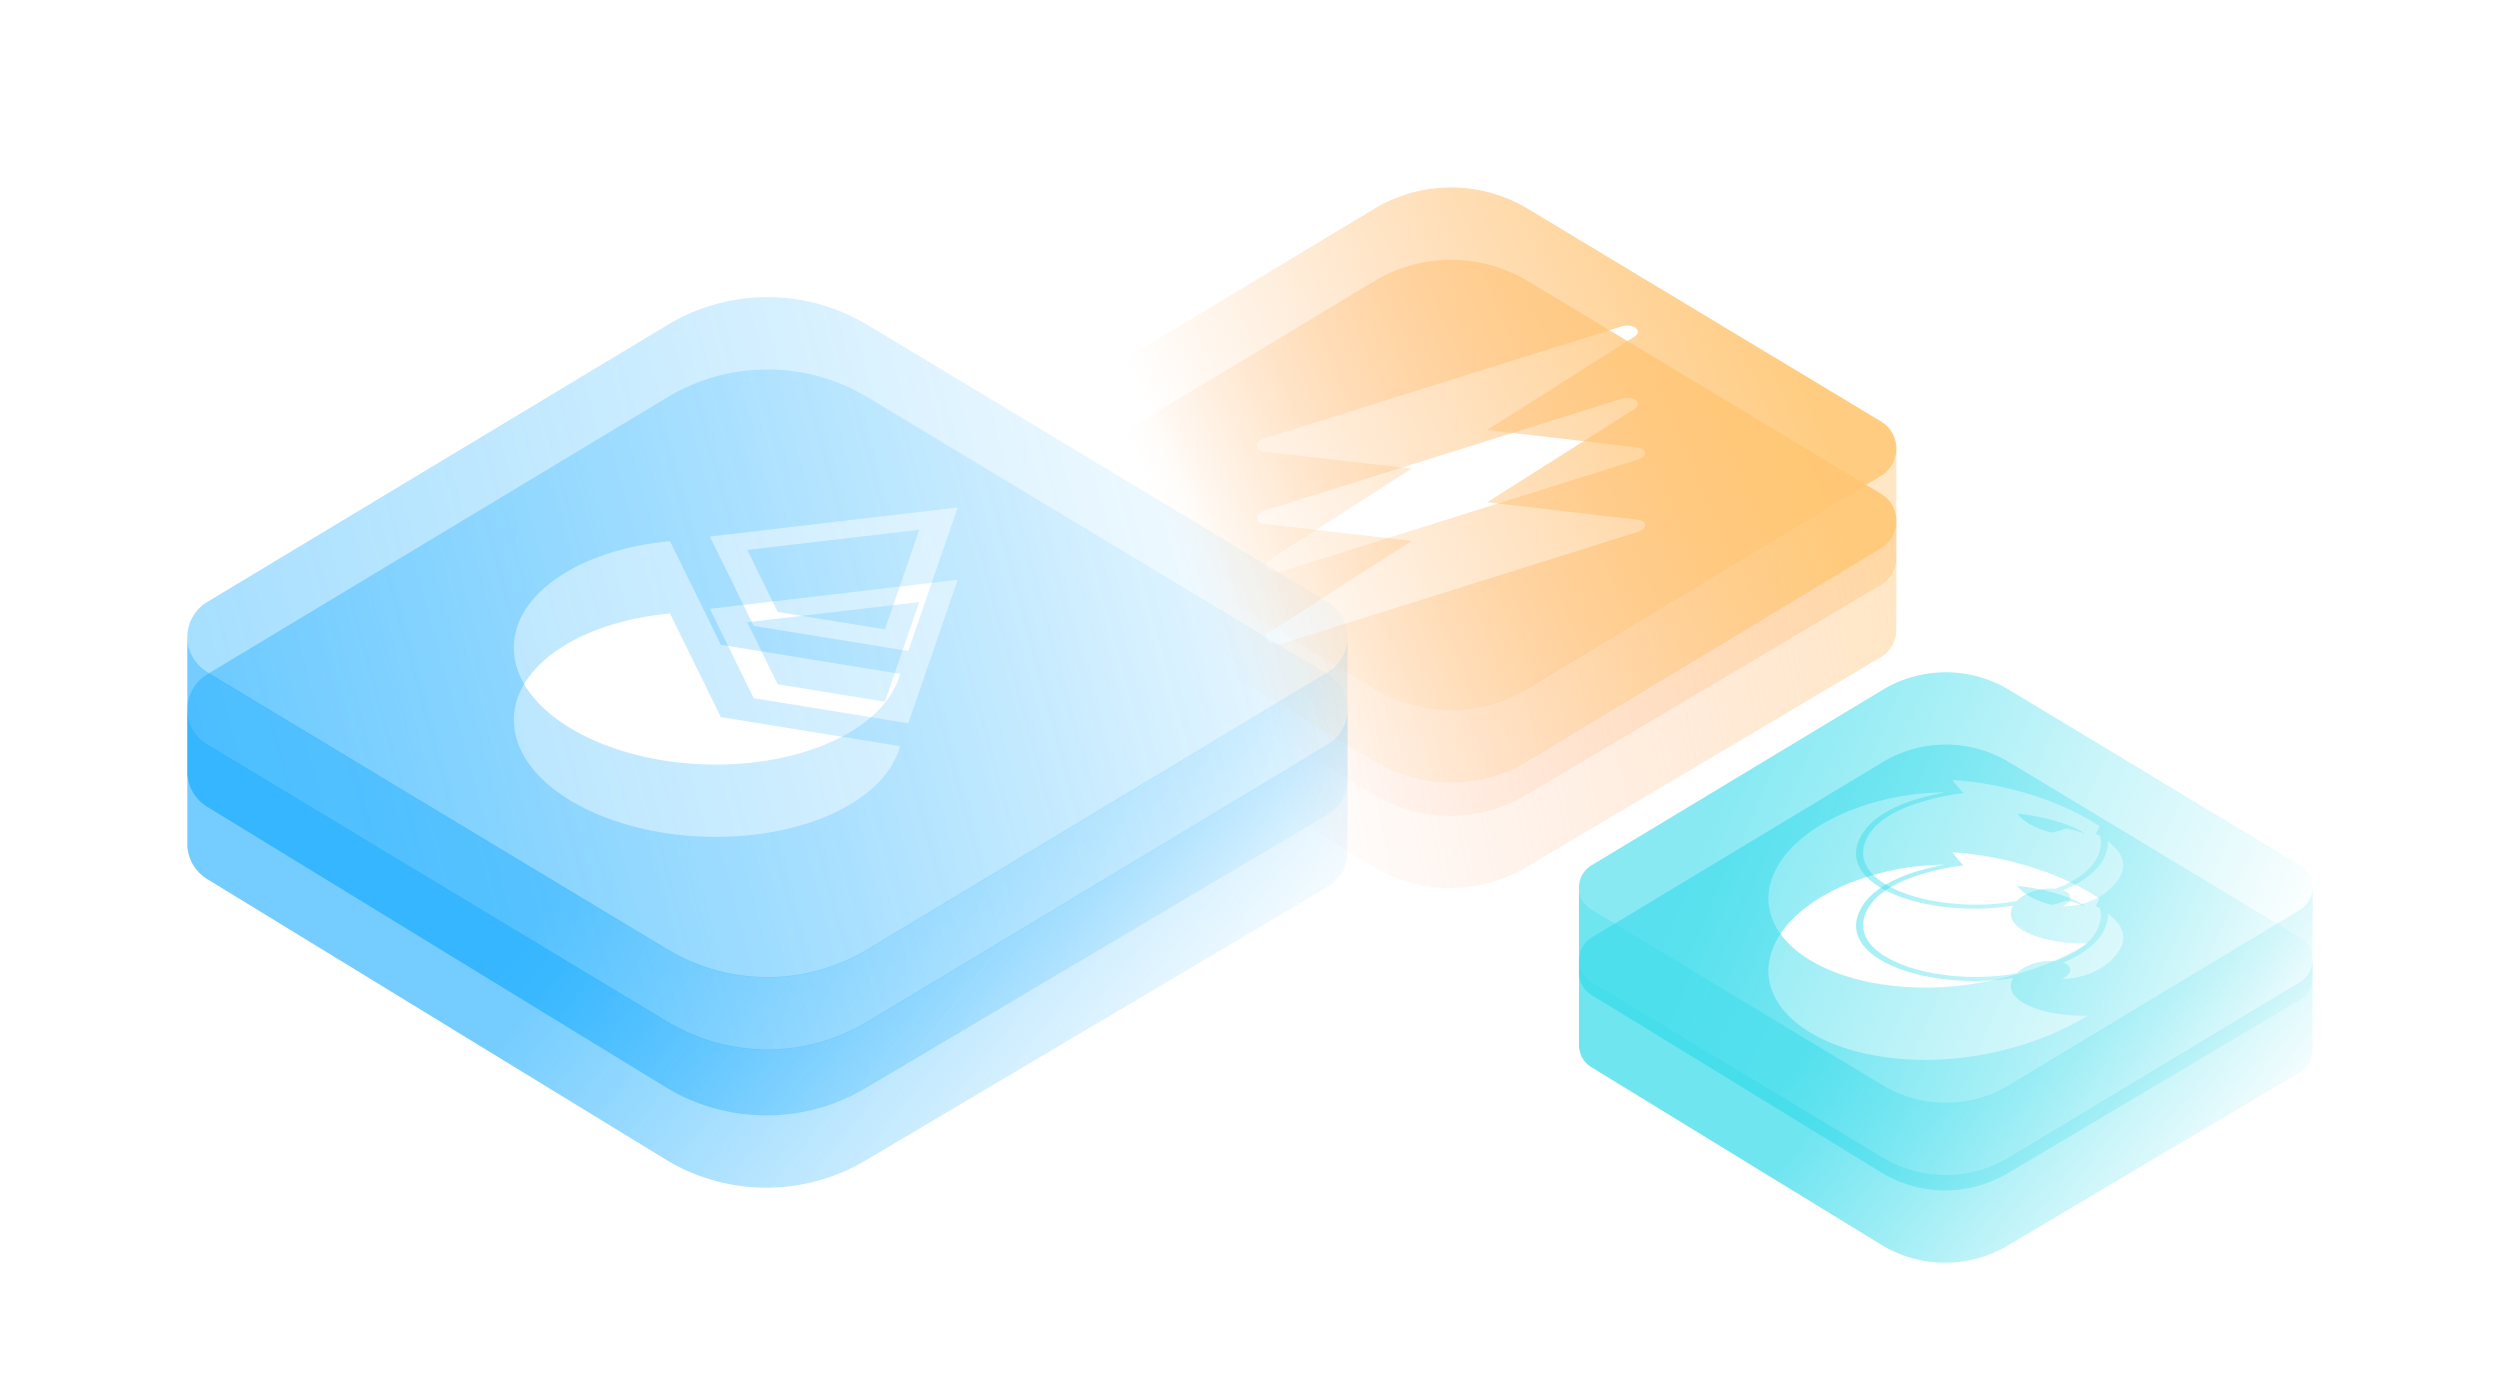 <svg xmlns="http://www.w3.org/2000/svg" width="998" height="550" fill="none" opt="1"><g filter="url(#a)"><g clip-path="url(#b)" filter="url(#c)"><path fill="url(#d)" fill-opacity=".8" d="m923.217 377.164-.069 12.1c.344 3.798-1.342 7.739-5.058 9.938l-116.641 69.169c-15.612 9.245-35.053 9.108-50.502-.369l-115.649-70.836c-2.979-1.831-4.621-4.798-4.921-7.877h-.05v-34.925c.044 3.404 1.711 6.809 5.034 8.826l116.154 70.025a48.83 48.83 0 0 0 50.502 0l116.154-70.025c3.329-2.017 5.009-5.422 5.034-8.826v22.825-.025z" opacity=".9"/><path fill="url(#e)" fill-rule="evenodd" d="m802.029 275.393 116.155 70.025h-.007c6.72 4.054 6.72 13.836 0 17.89l-116.154 70.025a48.91 48.91 0 0 1-50.502 0v-.025l-116.154-70c-6.72-4.054-6.72-13.836 0-17.89l116.16-70.025a48.91 48.91 0 0 1 50.502 0m-22.693 36.018 3.834 4.566.743.669c-4.758.387-13.626 2.18-20.876 4.816-7.226 2.63-13.995 6.559-17.261 12.212-4.103 7.109-1.643 13.156 4.559 17.759 6.226 4.623 16.23 7.796 27.102 9.052 11.385 1.318 21.095.424 27.671-.825 4.584-4.566 11.753-5.21 15.2-4.86 1.143-.356 2.96-1.043 5.046-2.08 2.829-1.405 6.039-3.398 8.605-5.972 2.548-2.555 3.916-5.372 4.447-7.895.443-2.087.306-3.923-.144-5.191l-.031-.019-.019.012v-.012l-1.605-.868s.924-1.462 1.424-2.974c-20.652-13.749-47.736-17.99-58.695-18.39m-69.655 34.282c-12.596 21.832 7.687 43.42 45.562 47.793h-.006c28.276 3.267 57.821-4.404 78.154-16.891-17.717.443-34.865-5.966-29.757-15.048-6.944 1.136-16.361 1.774-27.121.531-11.341-1.306-21.87-4.623-28.489-9.539-6.638-4.935-9.336-11.488-4.902-19.171 3.566-6.178 10.966-10.444 18.678-13.249 4.446-1.605 10.067-2.961 14.513-3.792-28.258.144-56.666 12.094-66.632 29.366m113.693 16.172c5.952.075 16.712-2.349 22.419-11.006v.006c3.966-6.016.943-11.007-4.315-15.017.025.924-.069 1.924-.287 2.967-.575 2.699-2.036 5.766-4.852 8.583-2.798 2.798-6.283 4.96-9.343 6.484a47 47 0 0 1-3.472 1.543c1.38.468 2.017 1.043 2.292 1.374.568.681 1.83 2.655-2.442 5.066m1.468-31.182c-2.904 1.137-5.258 1.574-5.927 1.686l-.006-.006c-11.365-3.067-13.495-7.583-13.495-7.583 11.653 1.299 21.139 4.248 27.115 8.07 0 0-3.666-1.324-7.687-2.167" clip-rule="evenodd"/></g><g clip-path="url(#f)" filter="url(#g)"><path fill="url(#h)" d="m757.043 206.767-.084 14.673c.417 4.605-1.63 9.385-6.141 12.052L609.209 317.37c-18.954 11.211-42.556 11.044-61.313-.447l-140.404-85.901c-3.616-2.219-5.61-5.817-5.974-9.552h-.06v-42.352c.053 4.129 2.077 8.257 6.11 10.704l141.018 84.916a59.33 59.33 0 0 0 61.313 0l141.018-84.916c4.041-2.447 6.08-6.575 6.111-10.704v27.679-.03z" opacity=".9"/><path fill="url(#i)" d="M750.932 168.271 609.914 83.355a59.44 59.44 0 0 0-61.313 0L407.576 168.27c-8.158 4.916-8.158 16.779 0 21.695l141.018 84.886v.03a59.43 59.43 0 0 0 61.312 0l141.018-84.916c8.158-4.916 8.158-16.779 0-21.695zm-97.052 15.188-141.632 44.435c-5.209 1.636-9.493-1.788-5.474-4.378l56.733-36.466-58.348-6.712c-4.405-.508-4.549-4.045-.212-5.401l142.185-44.564c4.951-1.553 9.007 1.72 5.148 4.159l-58.598 37.102 60.008 6.962c3.958.462 4.072 3.628.182 4.848z"/></g><g clip-path="url(#j)"><path fill="url(#k)" d="m537.973 290.432-.109 19.107c.543 5.998-2.123 12.223-7.999 15.695L345.4 434.465c-24.69 14.599-55.434 14.382-79.868-.583L82.638 322.018c-4.711-2.89-7.309-7.576-7.783-12.439h-.079v-55.153c.07 5.376 2.706 10.752 7.96 13.939l183.695 110.582a77.31 77.31 0 0 0 79.868 0l183.694-110.582c5.264-3.187 7.921-8.563 7.96-13.939v36.045-.039z" opacity=".9"/><path fill="url(#l)" fill-rule="evenodd" d="M346.318 129.718 530.013 240.3h-.01c10.627 6.402 10.627 21.85 0 28.252L346.308 379.134a77.44 77.44 0 0 1-79.867 0v-.039L82.746 268.552c-10.626-6.402-10.626-21.85 0-28.252l183.705-110.582a77.44 77.44 0 0 1 79.867 0m-61.952 175.481c36.383.395 67.325-13.909 74.376-34.378l-.019.01.632-1.815-71.592-11.621-20.315-41.382-3.131.365c-35.356 4.143-59.967 22.087-59.167 43.138.464 12.39 9.56 23.695 23.9 31.961 14.34 8.267 33.905 13.495 55.316 13.722m78.209-45.339-61.696-10.011-17.501-35.671 98.948-11.61zm-9.304-8.63-42.832-6.945-12.138-24.75 68.668-8.059z" clip-rule="evenodd"/></g></g><g clip-path="url(#m)" filter="url(#n)"><path fill="url(#o)" fill-opacity=".8" d="m923.217 406.027-.069 12.099c.344 3.798-1.342 7.74-5.058 9.939l-116.641 69.168c-15.612 9.246-35.053 9.108-50.502-.368l-115.649-70.837c-2.979-1.83-4.621-4.797-4.921-7.877h-.05v-34.925c.044 3.405 1.711 6.809 5.034 8.827l116.154 70.024a48.82 48.82 0 0 0 50.502 0l116.154-70.024c3.329-2.018 5.009-5.422 5.034-8.827v22.825-.024z" opacity=".9"/><path fill="url(#p)" fill-rule="evenodd" d="m802.029 304.256 116.155 70.024h-.007c6.72 4.054 6.72 13.837 0 17.891l-116.154 70.024a48.91 48.91 0 0 1-50.502 0v-.025l-116.154-69.999c-6.72-4.054-6.72-13.837 0-17.891l116.16-70.024a48.91 48.91 0 0 1 50.502 0m-22.693 36.018 3.834 4.566.743.668c-4.758.388-13.626 2.18-20.876 4.817-7.226 2.629-13.995 6.559-17.261 12.212-4.103 7.108-1.643 13.155 4.559 17.759 6.226 4.622 16.23 7.796 27.102 9.051 11.385 1.318 21.095.425 27.671-.824 4.584-4.567 11.753-5.21 15.2-4.86 1.143-.356 2.96-1.043 5.046-2.08 2.829-1.406 6.039-3.398 8.605-5.972 2.548-2.555 3.916-5.372 4.447-7.896.443-2.086.306-3.923-.144-5.191l-.031-.019-.019.013v-.013l-1.605-.868s.924-1.462 1.424-2.973c-20.652-13.749-47.736-17.99-58.695-18.39m-69.655 34.281c-12.596 21.832 7.687 43.421 45.562 47.793h-.006c28.276 3.267 57.821-4.404 78.154-16.891-17.717.444-34.865-5.965-29.757-15.048-6.944 1.137-16.361 1.774-27.121.531-11.341-1.305-21.87-4.622-28.489-9.538-6.638-4.935-9.336-11.488-4.902-19.171 3.566-6.178 10.966-10.445 18.678-13.249 4.446-1.606 10.067-2.961 14.513-3.792-28.258.143-56.666 12.093-66.632 29.365m113.693 16.173c5.952.075 16.712-2.349 22.419-11.007v.006c3.966-6.015.943-11.006-4.315-15.016.025.924-.069 1.923-.287 2.967-.575 2.698-2.036 5.765-4.852 8.583-2.798 2.798-6.283 4.959-9.343 6.484a47 47 0 0 1-3.472 1.542c1.38.469 2.017 1.044 2.292 1.375.568.681 1.83 2.655-2.442 5.066m1.468-31.183c-2.904 1.137-5.258 1.575-5.927 1.687l-.006-.006c-11.365-3.067-13.495-7.584-13.495-7.584 11.653 1.3 21.139 4.248 27.115 8.071 0 0-3.666-1.324-7.687-2.168" clip-rule="evenodd"/></g><g clip-path="url(#q)" filter="url(#r)"><path fill="url(#s)" d="m757.043 235.63-.084 14.672c.417 4.606-1.63 9.386-6.141 12.052l-141.609 83.879c-18.954 11.211-42.556 11.044-61.313-.447l-140.404-85.901c-3.616-2.22-5.61-5.818-5.974-9.552h-.06v-42.352c.053 4.128 2.077 8.256 6.11 10.703L548.586 303.6a59.33 59.33 0 0 0 61.313 0l141.018-84.916c4.041-2.447 6.08-6.575 6.111-10.703v27.679-.03z" opacity=".9"/><path fill="url(#t)" d="m750.932 197.134-141.018-84.917a59.44 59.44 0 0 0-61.313 0l-141.025 84.917c-8.158 4.916-8.158 16.778 0 21.694l141.018 84.886v.031a59.43 59.43 0 0 0 61.312 0l141.018-84.917c8.158-4.916 8.158-16.778 0-21.694zm-97.052 15.187-141.632 44.436c-5.209 1.636-9.493-1.788-5.474-4.379l56.733-36.466-58.348-6.711c-4.405-.508-4.549-4.045-.212-5.401l142.185-44.564c4.951-1.553 9.007 1.719 5.148 4.158l-58.598 37.103 60.008 6.961c3.958.462 4.072 3.629.182 4.848z"/></g><g clip-path="url(#u)"><path fill="url(#v)" d="m537.973 319.294-.109 19.108c.543 5.998-2.123 12.222-7.999 15.695L345.4 463.327c-24.69 14.6-55.434 14.383-79.868-.582L82.638 350.881c-4.711-2.891-7.309-7.576-7.783-12.44h-.079v-55.152c.07 5.376 2.706 10.752 7.96 13.938l183.695 110.582a77.31 77.31 0 0 0 79.868 0l183.694-110.582c5.264-3.186 7.921-8.562 7.96-13.938v36.045-.04z" opacity=".9"/><path fill="url(#w)" fill-rule="evenodd" d="m346.318 158.58 183.695 110.582h-.01c10.627 6.403 10.627 21.85 0 28.253L346.308 407.997a77.44 77.44 0 0 1-79.867 0v-.04L82.746 297.415c-10.626-6.403-10.626-21.85 0-28.253L266.451 158.58a77.44 77.44 0 0 1 79.867 0m-61.952 175.482c36.383.394 67.325-13.91 74.376-34.379l-.019.01.632-1.815-71.592-11.62-20.315-41.382-3.131.365c-35.356 4.143-59.967 22.087-59.167 43.138.464 12.39 9.56 23.694 23.9 31.961s33.905 13.495 55.316 13.722m78.209-45.34-61.696-10.011-17.501-35.67 98.948-11.611zm-9.304-8.629-42.832-6.945-12.138-24.75 68.668-8.06z" clip-rule="evenodd"/></g><defs><linearGradient id="d" x1="767.296" x2="886.467" y1="366.345" y2="460.598" gradientUnits="userSpaceOnUse"><stop stop-color="#38DBEB"/><stop offset="1" stop-color="#38DBEB" stop-opacity="0"/></linearGradient><linearGradient id="e" x1="694.211" x2="913.253" y1="306.827" y2="401.603" gradientUnits="userSpaceOnUse"><stop stop-color="#38DBEB" stop-opacity=".6"/><stop offset="1" stop-color="#38DBEB" stop-opacity="0"/></linearGradient><linearGradient id="h" x1="833.622" x2="502.972" y1="185.545" y2="252.296" gradientUnits="userSpaceOnUse"><stop stop-color="#FFCF73" stop-opacity=".6"/><stop offset="1" stop-color="#FF9D73" stop-opacity="0"/></linearGradient><linearGradient id="i" x1="711.4" x2="483.676" y1="129.679" y2="225.45" gradientUnits="userSpaceOnUse"><stop stop-color="#FFC773" stop-opacity=".9"/><stop offset="1" stop-color="#FFB673" stop-opacity="0"/></linearGradient><linearGradient id="k" x1="291.388" x2="479.644" y1="273.346" y2="422.455" gradientUnits="userSpaceOnUse"><stop stop-color="#00A3FF" stop-opacity=".6"/><stop offset="1" stop-color="#00A3FF" stop-opacity="0"/></linearGradient><linearGradient id="l" x1="23.095" x2="563.486" y1="331.054" y2="184.534" gradientUnits="userSpaceOnUse"><stop stop-color="#00A3FF" stop-opacity=".4"/><stop offset="1" stop-color="#00A3FF" stop-opacity="0"/></linearGradient><linearGradient id="o" x1="767.296" x2="886.467" y1="395.207" y2="489.461" gradientUnits="userSpaceOnUse"><stop stop-color="#38DBEB"/><stop offset="1" stop-color="#38DBEB" stop-opacity="0"/></linearGradient><linearGradient id="p" x1="694.211" x2="913.253" y1="335.689" y2="430.466" gradientUnits="userSpaceOnUse"><stop stop-color="#38DBEB" stop-opacity=".6"/><stop offset="1" stop-color="#38DBEB" stop-opacity="0"/></linearGradient><linearGradient id="s" x1="833.622" x2="502.972" y1="214.408" y2="281.158" gradientUnits="userSpaceOnUse"><stop stop-color="#FFCF73" stop-opacity=".6"/><stop offset="1" stop-color="#FF9D73" stop-opacity="0"/></linearGradient><linearGradient id="t" x1="711.4" x2="483.676" y1="158.542" y2="254.312" gradientUnits="userSpaceOnUse"><stop stop-color="#FFC773" stop-opacity=".9"/><stop offset="1" stop-color="#FFB673" stop-opacity="0"/></linearGradient><linearGradient id="v" x1="291.388" x2="479.644" y1="302.209" y2="451.318" gradientUnits="userSpaceOnUse"><stop stop-color="#00A3FF" stop-opacity=".6"/><stop offset="1" stop-color="#00A3FF" stop-opacity="0"/></linearGradient><linearGradient id="w" x1="23.095" x2="563.486" y1="359.917" y2="213.397" gradientUnits="userSpaceOnUse"><stop stop-color="#00A3FF" stop-opacity=".4"/><stop offset="1" stop-color="#00A3FF" stop-opacity="0"/></linearGradient><clipPath id="b"><path fill="#fff" d="M630.327 268.373h292.896v206.832H630.327z"/></clipPath><clipPath id="f"><path fill="#fff" d="M401.458 74.84h355.593v274.216H401.458z"/></clipPath><clipPath id="j"><path fill="#fff" d="M74.776 118.63h463.206v326.626H74.776z"/></clipPath><clipPath id="m"><path fill="#fff" d="M630.327 297.235h292.896v206.832H630.327z"/></clipPath><clipPath id="q"><path fill="#fff" d="M401.458 103.703h355.593v274.216H401.458z"/></clipPath><clipPath id="u"><path fill="#fff" d="M74.776 147.493h463.206v326.626H74.776z"/></clipPath><filter id="a" width="996.447" height="548.365" x=".776" y=".84" color-interpolation-filters="sRGB" filterUnits="userSpaceOnUse"><feFlood flood-opacity="0" result="BackgroundImageFix"/><feBlend in="SourceGraphic" in2="BackgroundImageFix" result="shape"/><feGaussianBlur result="effect1_foregroundBlur_11562_343021" stdDeviation="37"/></filter><filter id="c" width="346.896" height="260.832" x="603.327" y="241.373" color-interpolation-filters="sRGB" filterUnits="userSpaceOnUse"><feFlood flood-opacity="0" result="BackgroundImageFix"/><feGaussianBlur in="BackgroundImageFix" stdDeviation="13.5"/><feComposite in2="SourceAlpha" operator="in" result="effect1_backgroundBlur_11562_343021"/><feBlend in="SourceGraphic" in2="effect1_backgroundBlur_11562_343021" result="shape"/></filter><filter id="g" width="403.593" height="322.216" x="377.458" y="50.84" color-interpolation-filters="sRGB" filterUnits="userSpaceOnUse"><feFlood flood-opacity="0" result="BackgroundImageFix"/><feGaussianBlur in="BackgroundImageFix" stdDeviation="12"/><feComposite in2="SourceAlpha" operator="in" result="effect1_backgroundBlur_11562_343021"/><feBlend in="SourceGraphic" in2="effect1_backgroundBlur_11562_343021" result="shape"/></filter><filter id="n" width="346.896" height="260.832" x="603.327" y="270.235" color-interpolation-filters="sRGB" filterUnits="userSpaceOnUse"><feFlood flood-opacity="0" result="BackgroundImageFix"/><feGaussianBlur in="BackgroundImageFix" stdDeviation="13.5"/><feComposite in2="SourceAlpha" operator="in" result="effect1_backgroundBlur_11562_343021"/><feBlend in="SourceGraphic" in2="effect1_backgroundBlur_11562_343021" result="shape"/></filter><filter id="r" width="403.593" height="322.216" x="377.458" y="79.703" color-interpolation-filters="sRGB" filterUnits="userSpaceOnUse"><feFlood flood-opacity="0" result="BackgroundImageFix"/><feGaussianBlur in="BackgroundImageFix" stdDeviation="12"/><feComposite in2="SourceAlpha" operator="in" result="effect1_backgroundBlur_11562_343021"/><feBlend in="SourceGraphic" in2="effect1_backgroundBlur_11562_343021" result="shape"/></filter></defs></svg>